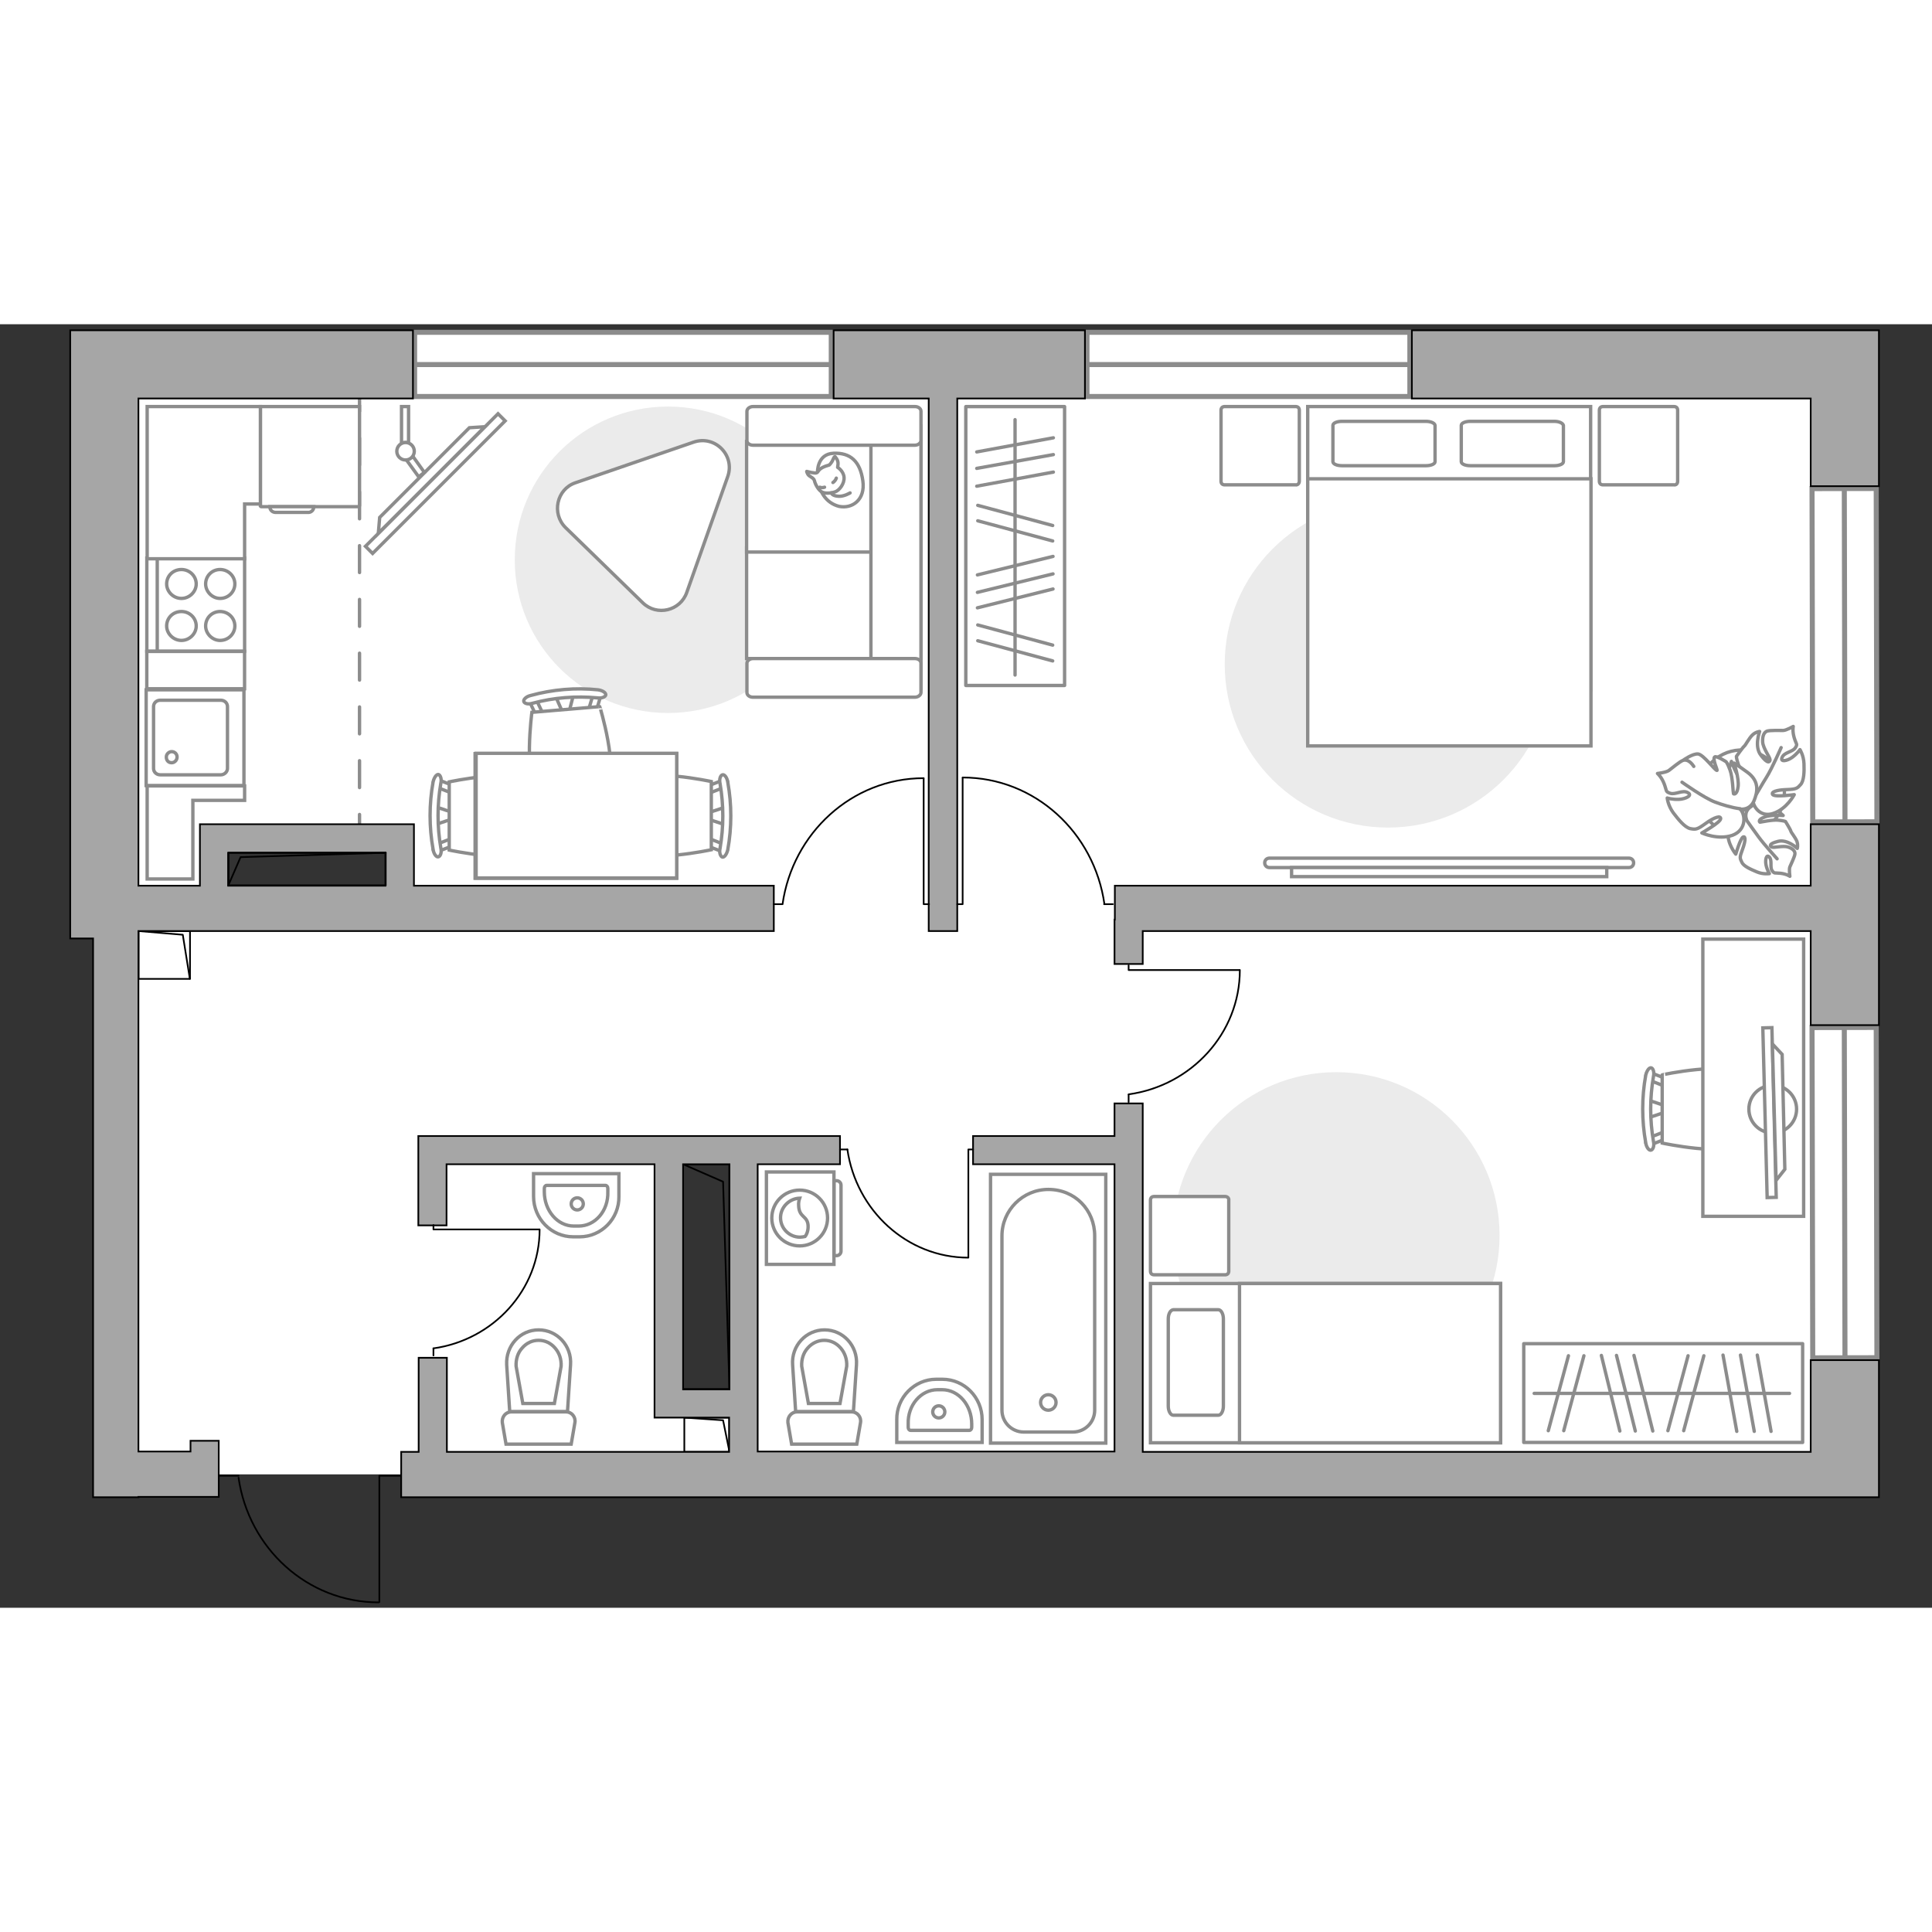 <?xml version="1.0" encoding="utf-8"?>
<!-- Generator: Adobe Illustrator 27.2.0, SVG Export Plug-In . SVG Version: 6.00 Build 0)  -->
<svg version="1.1" xmlns="http://www.w3.org/2000/svg" xmlns:xlink="http://www.w3.org/1999/xlink" x="0px" y="0px"
	 viewBox="0 0 575 382" style="enable-background:new 0 0 575 382;" xml:space="preserve" width="200" height="200">
<rect x="0" y="0" width="575" height="382" fill="#333333" stroke="none"/>
<style type="text/css">
	.st0{fill:#FFFFFF;}
	.st1{fill:#FFFFFF;stroke:#8C8C8C;stroke-width:1.5;stroke-linecap:round;stroke-miterlimit:10;}
	.st2{fill:none;stroke:#8C8C8C;stroke-linecap:round;stroke-linejoin:round;stroke-miterlimit:10;stroke-dasharray:8;}
	.st3{fill:none;stroke:#000000;stroke-width:0.5;stroke-linecap:round;stroke-linejoin:round;stroke-miterlimit:10;}
	.st4{fill:#A6A6A6;stroke:#000000;stroke-width:0.5;stroke-miterlimit:10;}
	.st5{fill:#FFFFFF;stroke:#8C8C8C;stroke-miterlimit:10;}
	.st6{fill:#EBEBEB;}
	.st7{fill:none;stroke:#8C8C8C;stroke-linecap:round;stroke-linejoin:round;stroke-miterlimit:10;}
	.st8{fill:#FFFFFF;stroke:#8C8C8C;stroke-linecap:round;stroke-linejoin:round;stroke-miterlimit:10;}
	.st9{fill-rule:evenodd;clip-rule:evenodd;fill:#FFFFFF;fill-opacity:0.1;stroke:#8C8C8C;stroke-miterlimit:10;}
</style>
<g id="bg_1_">
	<path class="st0" d="M549.2,12H34.5v330.3h514.7V12z M65.3,172.1v-20.2H119v20.2H65.3z M199.2,321.2V247h22.5v74.1H199.2z"/>
</g>
<g id="windows_1_">
	<g>
		
			<rect x="539.4" y="209.3" transform="matrix(1 -2.093500e-03 2.093500e-03 1 -0.54 1.15)" class="st1" width="19.1" height="98.3"/>
		<line class="st1" x1="548.9" y1="209.3" x2="549.1" y2="307.6"/>
	</g>
	<g>
		
			<rect x="539.4" y="48.9" transform="matrix(1 -2.093502e-03 2.093502e-03 1 -0.205 1.15)" class="st1" width="19.1" height="99.2"/>
		<line class="st1" x1="548.9" y1="48.9" x2="549.1" y2="148.1"/>
	</g>
	<g>
		<rect x="323.5" y="2.4" class="st1" width="96.1" height="19.1"/>
		<line class="st1" x1="419.6" y1="12" x2="323.5" y2="12"/>
	</g>
	<g>
		<rect x="123.4" y="2.4" class="st1" width="124" height="19.1"/>
		<line class="st1" x1="247.4" y1="12" x2="123.4" y2="12"/>
	</g>
</g>
<g id="plan">
	<line class="st2" x1="107" y1="17.9" x2="107" y2="154.4"/>
	<g>
		<polyline class="st3" points="112.9,380.3 112.9,342.7 119.2,342.7 		"/>
		<line class="st3" x1="65.3" y1="342.7" x2="71" y2="342.7"/>
		<path class="st3" d="M71,343.3c3,21,20.5,37.1,41.7,37.1"/>
	</g>
	<g>
		
			<rect x="176.7" y="276.6" transform="matrix(-2.081039e-10 1 -1 -2.081039e-10 493.672 73.32)" class="st3" width="66.9" height="13.8"/>
		<polyline class="st3" points="203.3,250 215.2,255.2 217.1,317 		"/>
	</g>
	<g>
		
			<rect x="205.3" y="323.8" transform="matrix(-2.081874e-10 1 -1 -2.081874e-10 540.867 120.106)" class="st3" width="10.2" height="13.4"/>
		<polyline class="st3" points="203.7,325.4 215.2,326.2 217.1,335.6 		"/>
	</g>
	<g>
		
			<rect x="41.8" y="180" transform="matrix(-2.080284e-10 1 -1 -2.080284e-10 236.55 138.835)" class="st3" width="14.2" height="15.3"/>
		<polyline class="st3" points="41.2,180.6 54.4,181.7 56.5,194.8 		"/>
	</g>
	<g>
		<polygon class="st4" points="552.1,1.8 538.9,1.8 420.2,1.8 420.2,22.1 538.9,22.1 538.9,48.2 559.2,48.2 559.2,1.8 		"/>
		<polygon class="st4" points="538.9,167.1 331.8,167.1 331.8,177.2 331.7,177.2 331.7,190.4 340.1,190.4 340.1,180.6 538.9,180.6 
			538.9,208.6 559.2,208.6 559.2,148.8 538.9,148.8 		"/>
		<path class="st4" d="M538.9,335.6H340.1V231.9h-8.4v9.7h-42.1v8.4h42.1v85.5H225.5V250H250v-8.4H124.5v5.7v2.7v18.2h8.4V250h61.9
			v75.4h4.4h4h13.8v10.2H133v-28h-8.4v28h-5.2v13.5h419.5h5.1h15.2v-40.8h-20.3V335.6z M203.3,317V250h13.8V317H203.3z"/>
		<path class="st4" d="M56.7,335.5H41.2V182.8v-2.2h189.1v-13.5H123.2v-18.3h-5.7v0H60.8v0h-1.3v18.3H41.2v-145h81.7V1.8H41.2H20.9
			v20.3v160.7h6.8v166.3h13.5V349h23.9v-2.6v-10.9v-3.2h-8.4V335.5z M67.9,157.3h46.8v9.8H67.9V157.3z"/>
		<polygon class="st4" points="276.4,180.6 284.9,180.6 284.9,22.1 322.9,22.1 322.9,1.8 248.1,1.8 248.1,22.1 276.4,22.1 		"/>
	</g>
	<g>
		<rect x="68" y="157.3" class="st3" width="46.8" height="9.7"/>
		<polyline class="st3" points="68,166.9 71.6,158.6 114.8,157.3 		"/>
	</g>
	<g>
		<path id="wc_00000099657018545174773800000001981107255976533160_" class="st5" d="M238.7,310.1"/>
		<g id="Group_26_00000070825356996849802470000016267364908615884935_">
			<path id="Vector_130_00000086681960726768363720000001007119390073719454_" class="st5" d="M237.2,323.7h16.3
				c1.6,0,2.9,1.5,2.6,3.2l-1.1,6.4h-19.4l-1.1-6.4C234.3,325.2,235.6,323.7,237.2,323.7z"/>
			<path id="Vector_131_00000001634409448261828170000014394307002086381983_" class="st5" d="M245.4,299.3c5.5,0,9.9,4.7,9.5,10.4
				l-0.9,13.9h-17.2l-0.9-13.9C235.5,304,239.9,299.3,245.4,299.3z"/>
			<path id="Vector_132_00000124160637781713077250000017368003398109861789_" class="st5" d="M250,321.2l2-11.1
				c0.1-2-0.5-3.9-1.8-5.4c-1.3-1.5-3-2.3-4.9-2.3c-1.8,0-3.6,0.8-4.9,2.3c-1.3,1.4-1.9,3.4-1.8,5.4l2,11.1H250z"/>
		</g>
	</g>
	<g>
		<path id="wc_00000004525300780298700570000018035375188462801074_" class="st5" d="M153.7,310.1"/>
		<g id="Group_26_00000094616326695225481670000013231989850797387962_">
			<path id="Vector_130_00000104695112989362281880000011929259790371876482_" class="st5" d="M152.2,323.7h16.3
				c1.6,0,2.9,1.5,2.6,3.2l-1.1,6.4h-19.4l-1.1-6.4C149.3,325.2,150.5,323.7,152.2,323.7z"/>
			<path id="Vector_131_00000040533598560756995900000003450940922909299083_" class="st5" d="M160.3,299.3c5.5,0,9.9,4.7,9.5,10.4
				l-0.9,13.9h-17.2l-0.9-13.9C150.5,304,154.8,299.3,160.3,299.3z"/>
			<path id="Vector_132_00000172423786583276983920000002145718957232725914_" class="st5" d="M165,321.2l2-11.1
				c0.1-2-0.5-3.9-1.8-5.4c-1.3-1.5-3-2.3-4.9-2.3s-3.6,0.8-4.9,2.3c-1.3,1.4-1.9,3.4-1.8,5.4l2,11.1H165z"/>
		</g>
	</g>
	<g>
		<path id="Vector_134_00000098915623003848737340000010313635687162950801_" class="st5" d="M278.6,314h1.9c6.5,0,11.8,5.4,11.8,12
			v6.8h-25.4v-6.8C266.8,319.4,272.2,314,278.6,314z"/>
		<path id="Vector_133_00000031891486347438676040000015619429297313292946_" class="st5" d="M279,317.1h1.4c4.9,0,8.8,4.6,8.8,10.2
			v1c0,0.5-0.3,0.9-0.7,0.9h-17.5c-0.4,0-0.7-0.4-0.7-0.9v-1C270.1,321.7,274.1,317.1,279,317.1z"/>
		<circle class="st5" cx="279.4" cy="323.7" r="1.8"/>
	</g>
	<g>
		<path id="Vector_134_00000083782264626386687170000014744187956787432338_" class="st5" d="M172.5,271.6h-1.9
			c-6.5,0-11.8-5.4-11.8-12v-6.8h25.4v6.8C184.3,266.2,179,271.6,172.5,271.6z"/>
		<path id="Vector_133_00000170267683935652741130000003956925501954315395_" class="st5" d="M172.2,268.4h-1.4
			c-4.9,0-8.8-4.6-8.8-10.2v-1c0-0.5,0.3-0.9,0.7-0.9h17.5c0.4,0,0.7,0.4,0.7,0.9v1C181.1,263.9,177.1,268.4,172.2,268.4z"/>
		<circle class="st5" cx="171.8" cy="261.8" r="1.8"/>
	</g>
	<g>
		<g>
			<path id="Vector_135_00000044865566545111933310000008314391213592457089_" class="st5" d="M329.1,253v80h-34.3v-80H329.1z"/>
			<path id="Vector_136_00000173132719835256283450000012685831842869041046_" class="st5" d="M312,257.5L312,257.5
				c8,0,13.8,6.2,13.8,13.8v51.9c0,3.6-2.9,6.5-6.5,6.5h-14.6c-3.6,0-6.5-2.9-6.5-6.5v-51.9C298.2,263.7,304.4,257.5,312,257.5z"/>
		</g>
		<circle class="st5" cx="312" cy="320.9" r="2.3"/>
	</g>
	<g>
		<g id="Group_27_00000163055635290776645630000004336816145174314406_">
			<path id="Vector_140_00000052080086538909711130000013345451385939058323_" class="st5" d="M72.6,137.3l0-28.5l-29.1,0l0,28.5
				L72.6,137.3z"/>
		</g>
		<path id="Vector_141_00000015316389097075060760000010485617170161887124_" class="st5" d="M45.7,113.8l0,18.4
			c0,1.1,0.9,1.9,2,1.9l18,0c1.1,0,2-0.9,2-1.9l0-18.4c0-1.1-0.9-1.9-2-1.9l-18,0C46.6,111.9,45.7,112.7,45.7,113.8z"/>
		<path id="Vector_139_00000004545290862129990360000017767029786715785095_" class="st5" d="M52.7,128.8c0,1-0.8,1.7-1.6,1.7
			c-1,0-1.6-0.7-1.6-1.7c0-0.9,0.8-1.6,1.6-1.6C52,127.2,52.7,127.9,52.7,128.8z"/>
	</g>
</g>
<g id="furniture_1_">
	<path id="Vector_00000121275367161418312760000010766306381309623685_" class="st6" d="M244.4,70.1c0-25.2-20.4-45.6-45.6-45.6
		s-45.6,20.4-45.6,45.6s20.4,45.6,45.6,45.6S244.4,95.3,244.4,70.1z"/>
	<path id="Vector_00000126303963184598130750000008506381070590909356_" class="st6" d="M461.7,101.2c0,26.9-21.8,48.6-48.6,48.6
		c-26.9,0-48.6-21.8-48.6-48.6s21.8-48.6,48.6-48.6C439.9,52.6,461.7,74.4,461.7,101.2z"/>
	<path id="Vector_00000150793362432413654730000010585362508541733558_" class="st6" d="M446.3,271.2c0,26.9-21.8,48.6-48.6,48.6
		c-26.9,0-48.6-21.8-48.6-48.6c0-26.9,21.8-48.6,48.6-48.6C424.5,222.6,446.3,244.3,446.3,271.2z"/>
	
		<rect x="260.6" y="51.3" transform="matrix(2.081162e-10 -1 1 2.081162e-10 236.142 368.11)" class="st7" width="83" height="29.4"/>
	<line class="st7" x1="290.7" y1="48.2" x2="313.5" y2="44"/>
	<line class="st7" x1="290.7" y1="42.9" x2="313.5" y2="38.8"/>
	<line class="st7" x1="290.7" y1="38" x2="313.5" y2="33.8"/>
	<line class="st7" x1="291" y1="58.5" x2="313.3" y2="64.5"/>
	<line class="st7" x1="291" y1="53.9" x2="313.3" y2="59.9"/>
	<line class="st7" x1="291" y1="94.2" x2="313.3" y2="100.2"/>
	<line class="st7" x1="291" y1="89.5" x2="313.3" y2="95.5"/>
	<line class="st7" x1="290.9" y1="84.4" x2="313.4" y2="78.8"/>
	<line class="st7" x1="290.9" y1="74.6" x2="313.4" y2="69.1"/>
	<line class="st7" x1="290.9" y1="79.8" x2="313.4" y2="74.3"/>
	<line class="st7" x1="302.1" y1="104.4" x2="302.1" y2="28.4"/>
	<rect x="453.5" y="303.4" class="st7" width="83" height="29.4"/>
	<line class="st7" x1="512.8" y1="306.8" x2="516.9" y2="329.5"/>
	<line class="st7" x1="518" y1="306.8" x2="522.1" y2="329.5"/>
	<line class="st7" x1="523" y1="306.8" x2="527.1" y2="329.5"/>
	<line class="st7" x1="502.4" y1="307" x2="496.4" y2="329.3"/>
	<line class="st7" x1="507.1" y1="307" x2="501.1" y2="329.3"/>
	<line class="st7" x1="466.8" y1="307" x2="460.8" y2="329.3"/>
	<line class="st7" x1="471.4" y1="307" x2="465.4" y2="329.3"/>
	<line class="st7" x1="476.6" y1="306.9" x2="482.1" y2="329.4"/>
	<line class="st7" x1="486.3" y1="306.9" x2="491.9" y2="329.4"/>
	<line class="st7" x1="481.1" y1="306.9" x2="486.7" y2="329.4"/>
	<line class="st7" x1="456.6" y1="318.2" x2="532.6" y2="318.2"/>
	<g>
		<path id="Vector_98_00000057110987527169180250000014570430229516122047_" class="st5" d="M389.2,108.9h84.2V24.5h-84.2V108.9z"/>
		<path id="Vector_99_00000124127551113829101510000016707292837688708226_" class="st5" d="M473.4,125.5h-84.2V46h74.3h10v10.8
			V125.5z"/>
		<path id="Vector_100_00000040565664234669416230000006913623423689741747_" class="st7" d="M424.4,28.9h-25
			c-1.5,0-2.7,0.5-2.7,1.2v10.8c0,0.7,1.2,1.2,2.7,1.2h25c1.5,0,2.7-0.5,2.7-1.2V30.1C427,29.4,425.8,28.9,424.4,28.9z"/>
		<path id="Vector_101_00000066512256116457263290000002651000712541153706_" class="st7" d="M462.6,28.9h-25
			c-1.5,0-2.7,0.5-2.7,1.2v10.8c0,0.7,1.2,1.2,2.7,1.2h25c1.5,0,2.7-0.5,2.7-1.2V30.1C465.1,29.4,464,28.9,462.6,28.9z"/>
	</g>
	<path id="Vector_5_00000179610236523195531880000011285849372460885924_" class="st8" d="M499.3,46.7V25.6c0-0.7-0.4-1.1-1.1-1.1
		h-21.1c-0.7,0-1.1,0.4-1.1,1.1v21.1c0,0.7,0.4,1.1,1.1,1.1h21.1C498.9,47.9,499.3,47.4,499.3,46.7z"/>
	<path id="Vector_5_00000102530647002785225210000011222822142199209375_" class="st8" d="M386.7,46.7V25.6c0-0.7-0.4-1.1-1.1-1.1
		h-21.1c-0.7,0-1.1,0.4-1.1,1.1v21.1c0,0.7,0.4,1.1,1.1,1.1h21.1C386.2,47.9,386.7,47.4,386.7,46.7z"/>
	<g>
		<path class="st5" d="M377.8,161.7c-0.8,0-1.4-0.6-1.4-1.4c0-0.8,0.6-1.4,1.4-1.4l107,0c0.8,0,1.4,0.6,1.4,1.4s-0.6,1.4-1.4,1.4
			L377.8,161.7z"/>
		<rect x="384.4" y="161.7" class="st5" width="93.8" height="2.7"/>
	</g>
	<g>
		<path id="Vector_142_00000020390003938316488020000017301374991841842831_" class="st5" d="M72.8,97.3l0-27.7l-29.1,0l0,27.7
			L72.8,97.3z"/>
		<g id="Group_28_00000090983589783084635060000004337690149845626754_">
			<g id="Group_29_00000152962724280800042110000013627008653153971376_">
				<path id="Vector_143_00000172419504106591288930000017180594286685873594_" class="st5" d="M61.2,77.3c0,2.3,2,4.3,4.3,4.3
					c2.5,0,4.4-2,4.4-4.3c0-2.4-2-4.3-4.4-4.3C63.1,73,61.2,74.9,61.2,77.3z"/>
				<path id="Vector_144_00000157298057167519714180000016875957621742645891_" class="st5" d="M49.6,77.3c0,2.3,2,4.3,4.4,4.3
					c2.4,0,4.4-2,4.4-4.3c0-2.4-2-4.3-4.4-4.3C51.5,73,49.6,74.9,49.6,77.3z"/>
			</g>
			<g id="Group_30_00000072247133501240995140000018355156668498796974_">
				<path id="Vector_145_00000047748093455258285080000004631737879878893217_" class="st5" d="M61.2,89.8c0,2.3,2,4.3,4.3,4.3
					c2.5,0,4.4-2,4.4-4.3c0-2.4-2-4.3-4.4-4.3C63.1,85.5,61.2,87.4,61.2,89.8z"/>
				<path id="Vector_146_00000001638517947832654450000003403013298081548220_" class="st5" d="M49.6,89.8c0,2.3,2,4.3,4.4,4.3
					c2.4,0,4.4-2,4.4-4.3c0-2.4-2-4.3-4.4-4.3C51.5,85.5,49.6,87.4,49.6,89.8z"/>
			</g>
		</g>
		<path id="Vector_147_00000070088258946804347830000014900042879687984524_" class="st5" d="M46.8,69.6l0,27.4"/>
	</g>
	<g>
		<path id="Vector_8_00000031896137538888843790000011158380698069873340_" class="st5" d="M77.8,54.3l29,0c0.1,0,0.2-0.1,0.2-0.2
			l0-29.6l-29.5,0l0,29.6C77.6,54.2,77.6,54.3,77.8,54.3z"/>
		<path id="Vector_9_00000178898297243774661910000015972254069487288992_" class="st5" d="M93.4,54.3l-13.1,0c0,1,0.8,1.7,1.7,1.7
			l9.6,0C92.6,56.1,93.4,55.3,93.4,54.3z"/>
	</g>
	<g id="Group_34_00000118395041130874529870000015845332510554427047_">
		<path id="Vector_158_00000149340729270019899130000011868245013102559387_" class="st3" d="M288.2,277.7l0-32.1h1.4"/>
		<path id="Vector_159_00000167390546471757544350000006609629493754469309_" class="st3" d="M250,245.6h2.2"/>
		<path id="Vector_160_00000032624266732571501280000005602175009811635079_" class="st3" d="M252.2,245.6
			c2.6,18.1,17.7,32.2,36,32.2"/>
	</g>
	<g id="Group_34_00000098193005002513708470000014822533921030214031_">
		<path id="Vector_158_00000083090720112278588130000008174284419552826546_" class="st3" d="M286.5,135v37.6h-1.6"/>
		<path id="Vector_159_00000038373612052126160400000003448480820600716192_" class="st3" d="M331.2,172.6h-2.6"/>
		<path id="Vector_160_00000103261654261418843330000013646703668651450534_" class="st3" d="M328.7,172.6
			c-3-21.3-20.7-37.7-42.2-37.7"/>
	</g>
	<g id="Group_34_00000011019200042995345460000011823881552849757332_">
		<path id="Vector_158_00000000213589294171734760000011098700633574569898_" class="st3" d="M368.9,192.2h-33v-1.4"/>
		<path id="Vector_159_00000150061866059513804420000006754058162027902873_" class="st3" d="M335.9,231.5v-2.2"/>
		<path id="Vector_160_00000077310987331518020840000010630725098642436261_" class="st3" d="M335.9,229.2
			c18.7-2.6,33.1-18.2,33.1-37"/>
	</g>
	<g id="Group_34_00000061464806822789541020000015011769146188173977_">
		<path id="Vector_158_00000028293018438026280850000017796318277347969424_" class="st3" d="M274.9,135.2v37.4h1.6"/>
		<path id="Vector_159_00000088845368292564137600000010536506988261111460_" class="st3" d="M230.3,172.6h2.5"/>
		<path id="Vector_160_00000025439400994085549130000017245371130306422448_" class="st3" d="M232.9,172.6c3-21.1,20.6-37.5,42-37.5
			"/>
	</g>
	<g id="Group_34_00000009568311316736083350000016447076528680931511_">
		<path id="Vector_158_00000115508073953424410400000008173251109189733042_" class="st3" d="M160.5,269.4H129v-1.3"/>
		<path id="Vector_159_00000173846330288252909130000010697053492818333100_" class="st3" d="M129,306.9v-2.1"/>
		<path id="Vector_160_00000103954400924416126310000007577499672092694425_" class="st3" d="M129,304.8
			c17.8-2.5,31.6-17.4,31.6-35.4"/>
	</g>
	<g>
		
			<rect x="101.7" y="45.9" transform="matrix(-0.707 0.707 -0.707 -0.707 254.695 -10.688)" class="st5" width="55.8" height="3"/>
		<polygon class="st5" points="113,57.5 139.7,30.8 144.3,30.5 112.6,62.2 		"/>
		<g>
			<path class="st5" d="M120.7,35.2c-0.4,0-0.8,0.1-1.2,0.3v-11h2.1v10.9C121.3,35.2,121,35.2,120.7,35.2z"/>
			<path class="st5" d="M120.9,40.3c0.8-0.1,1.5-0.5,1.9-1.1l3.5,4.9l-1.7,1.3L120.9,40.3z"/>
		</g>
		<circle class="st5" cx="120.7" cy="37.8" r="2.6"/>
	</g>
	<g>
		<g id="Group_2_00000021105268720010781850000003020182225431364746_">
			<g id="Group_3_00000183969221890249611870000013282990226494450596_">
				<path id="Vector_10_00000098934099182533161600000015997858178942155921_" class="st5" d="M215.9,149l-5.7-1.9v-1.5l5.7-1.9V149
					z"/>
			</g>
			<g id="Group_4_00000061463183308074766850000014631659506004745377_">
				<path id="Vector_11_00000036967441635783007160000018259457355065908380_" class="st5" d="M210.4,138.3c0-0.5,0.3-1,0.6-1
					l4.6-1.8c0.5-0.2,0.9,0.2,1,0.8c0.1,0.6-0.2,1.2-0.5,1.3l-4.6,1.8c-0.5,0.2-0.9-0.2-1-0.8C210.4,138.4,210.4,138.4,210.4,138.3z
					"/>
			</g>
			<g id="Group_5_00000155824594257659529350000006534687159900733614_">
				<path id="Vector_12_00000116204503637232381540000009652498606856393881_" class="st5" d="M210.4,154.3c0-0.1,0-0.2,0-0.3
					c0.1-0.6,0.5-1,1-0.8l4.6,1.8c0.5,0.2,0.7,0.8,0.5,1.4c-0.1,0.6-0.5,1-1,0.8l-4.6-1.8C210.6,155.3,210.4,154.8,210.4,154.3z"/>
			</g>
			<path id="Vector_13_00000109743528523255859660000004560776090667967361_" class="st5" d="M188,156.4c-3.6-3.6-3.6-16.7,0-20.3
				c4.2-4.2,23.7,0,23.7,0v20.3C211.7,156.4,192.2,160.6,188,156.4z"/>
			<path id="Vector_14_00000097489554299528120550000002778737306682647204_" class="st5" d="M214.3,156c1.1-6.4,1.1-12.9,0-19.3
				c-0.3-1.3,0.1-2.4,0.7-2.6c0.6-0.2,1.4,0.8,1.6,2.2c1.2,6.6,1.2,13.5,0,20.1c-0.3,1.3-1,2.3-1.6,2.2
				C214.4,158.4,214,157.2,214.3,156z"/>
		</g>
		<g id="Group_2_00000018234932565562708030000007993232763950760085_">
			<g id="Group_3_00000027590375738123635520000015377555729529553829_">
				<path id="Vector_10_00000067938199199676345180000007187268974118377647_" class="st5" d="M129.6,143.6l5.7,1.9v1.5l-5.7,1.9
					V143.6z"/>
			</g>
			<g id="Group_4_00000121960172747057434230000015200221979431166605_">
				<path id="Vector_11_00000162337178994045052290000016154774419324462222_" class="st5" d="M135.1,154.3c0,0.5-0.3,1-0.6,1
					l-4.6,1.8c-0.5,0.2-0.9-0.2-1-0.8c-0.1-0.6,0.2-1.2,0.5-1.3l4.6-1.8c0.5-0.2,0.9,0.2,1,0.8C135.1,154.1,135.1,154.2,135.1,154.3
					z"/>
			</g>
			<g id="Group_5_00000052787679908394926460000015064910303087918226_">
				<path id="Vector_12_00000179624772677419594850000014942774087241292694_" class="st5" d="M135.1,138.3c0,0.1,0,0.2,0,0.3
					c-0.1,0.6-0.5,1-1,0.8l-4.6-1.8c-0.5-0.2-0.7-0.8-0.5-1.4c0.1-0.6,0.5-1,1-0.8l4.6,1.8C134.8,137.3,135.1,137.8,135.1,138.3z"/>
			</g>
			<path id="Vector_13_00000155144724413449330670000018320867033022377396_" class="st5" d="M157.4,136.2c3.6,3.6,3.6,16.7,0,20.3
				c-4.2,4.2-23.7,0-23.7,0v-20.3C133.7,136.2,153.2,132,157.4,136.2z"/>
			<path id="Vector_14_00000093151341626645870290000003409695804309860260_" class="st5" d="M131.2,136.6c-1.1,6.4-1.1,12.9,0,19.3
				c0.3,1.3-0.1,2.4-0.7,2.6c-0.6,0.2-1.4-0.8-1.6-2.2c-1.2-6.6-1.2-13.5,0-20.1c0.3-1.3,1-2.3,1.6-2.2
				C131.1,134.2,131.5,135.4,131.2,136.6z"/>
		</g>
		<g id="Group_2_00000054960555631314712190000014870304183995322782_">
			<g id="Group_3_00000182512462915575041470000010271952716817935505_">
				<path id="Vector_10_00000127761376137618895520000007376005776350888597_" class="st5" d="M170.7,110.2l-1.5,5.8l-1.5,0.1
					l-2.4-5.5L170.7,110.2z"/>
			</g>
			<g id="Group_4_00000052807668808752710550000010760178942328947872_">
				<path id="Vector_11_00000117659268900802268150000000939958680993172361_" class="st5" d="M160.5,116.6c-0.5,0-1-0.2-1.1-0.5
					l-2.1-4.4c-0.2-0.4,0.1-0.9,0.7-1c0.6-0.2,1.3,0.1,1.3,0.4l2.1,4.4c0.2,0.4-0.1,0.9-0.7,1C160.7,116.6,160.6,116.6,160.5,116.6z
					"/>
			</g>
			<g id="Group_5_00000041262995360871651320000011049004933625816472_">
				<path id="Vector_12_00000183929686728318793520000017374245974880089219_" class="st5" d="M176.5,115.2c-0.1,0-0.2,0-0.3,0
					c-0.6-0.1-1-0.4-0.9-0.9l1.4-4.7c0.1-0.5,0.7-0.7,1.4-0.6c0.6,0.1,1,0.4,0.9,0.9l-1.4,4.7C177.4,114.9,177,115.2,176.5,115.2z"
					/>
			</g>
			<path id="Vector_13_00000182523453652113518100000009196578518364055185_" class="st5" d="M180.4,137.4
				c-3.3,3.9-16.3,4.9-20.2,1.7c-4.5-3.8-1.9-23.6-1.9-23.6l20.2-1.7C178.5,113.7,184.3,132.8,180.4,137.4z"/>
			<path id="Vector_14_00000000910267836728444120000002657344837393785009_" class="st5" d="M177.8,111.2c-6.4-0.6-13-0.1-19.3,1.6
				c-1.3,0.4-2.4,0.1-2.6-0.5c-0.2-0.6,0.7-1.5,2-1.8c6.5-1.8,13.4-2.4,20.1-1.7c1.3,0.2,2.3,0.8,2.3,1.5
				C180.2,110.9,179.1,111.4,177.8,111.2z"/>
		</g>
		<g>
			<path id="Vector_35_00000182491299979796997870000005999751988074899850_" class="st5" d="M141.4,164.9v-37.1h60v30v7.1H141.4z"
				/>
			<path class="st5" d="M141.7,127.7v37.1h59.7v-37.1H141.7z"/>
		</g>
	</g>
	<path class="st5" d="M168.3,60.5l23,22.4c4.2,4.1,11.2,2.4,13.1-3.1l12.2-34.5c2.2-6.3-3.8-12.4-10.2-10.2l-35.2,12.1
		C165.7,49.1,164.1,56.3,168.3,60.5z"/>
	
		<rect x="52.8" y="88.4" transform="matrix(-2.081901e-10 1 -1 -2.081901e-10 161.188 44.584)" class="st5" width="11.1" height="29.1"/>
	<polygon class="st5" points="57.4,141.7 72.8,141.7 72.8,137.4 43.8,137.4 43.8,140.7 43.8,141.7 43.8,165.1 57.4,165.1 	"/>
	<polygon class="st5" points="72.8,53.5 77.5,53.5 77.5,24.5 43.8,24.5 43.8,42.4 43.8,53.5 43.8,69.8 72.8,69.8 	"/>
	<g>
		<path id="Vector_55_00000031170585179226383210000015711355370730476203_" class="st5" d="M274.1,99.5V66.6h-51.9v32.9H274.1z"/>
		<path id="Vector_56_00000072983579370705271180000012463372793291700621_" class="st5" d="M274.1,67.8V34.9h-51.9v32.9H274.1z"/>
		<path id="Vector_57_00000082327553868154352180000009549646203265261244_" class="st5" d="M259.2,105.3l14.9,3.1V30.3h-14.9V105.3
			z"/>
		<path id="Vector_58_00000154398646498170911190000000602820959198442657_" class="st5" d="M272.3,99.5h-48.2c-1,0-1.8,0.7-1.8,1.4
			v8.7c0,0.8,0.8,1.4,1.8,1.4h48.2c1,0,1.8-0.7,1.8-1.4v-8.7C274.1,100.1,273.3,99.5,272.3,99.5z"/>
		<path id="Vector_59_00000150791004822984304150000012638131888386788012_" class="st5" d="M272.3,24.5h-48.2c-1,0-1.8,0.7-1.8,1.4
			v8.7c0,0.8,0.8,1.4,1.8,1.4h48.2c1,0,1.8-0.7,1.8-1.4v-8.7C274.1,25.1,273.3,24.5,272.3,24.5z"/>
		<g>
			<path class="st8" d="M243.3,44.1c0,0-0.2-5.5,4.8-5.7c5-0.2,7.9,2.4,8.7,8.2c0.8,5.7-3.2,8.4-7.1,7.6
				C245.8,53.2,243.3,49.6,243.3,44.1z"/>
			<path class="st8" d="M246.8,41.9c0,0,0.7-0.6,1.1-1.6c0.4-1,0.6-0.9,0.6-0.9s1.1,1,0.9,2.4c-0.1,0.8-0.1,0.8-0.1,0.8
				s1.7,1,1.9,2.9c0.2,1.9-1.4,4-2.7,4.4c-1.2,0.4-3.1,0.6-4.1-0.1c-1-0.7-1.8-2.3-2-3.2c-0.2-1-1.6-1.2-2-2s-0.3-0.8-0.3-0.8
				s2.5,0.7,3,0.4C243.7,43.9,243.4,42.8,246.8,41.9z"/>
			<path class="st8" d="M247.9,47.1c0,0,0.7-0.4,1-1.3"/>
			<path class="st8" d="M245.4,48.5c0,0-0.8,0.3-1.4,0"/>
			<path class="st7" d="M247.4,50.2c0,0,0.2,0.9,2.2,1c1.6,0.1,3.4-1,3.4-1"/>
		</g>
	</g>
	<g>
		<path id="Vector_60_00000000209121245667826610000008562944472243781766_" class="st5" d="M523.9,150.9c6.3-3.1,9-10.7,5.9-17
			c-3.1-6.3-10.7-9-17-5.9c-6.3,3.1-9,10.7-5.9,17C510,151.3,517.6,154,523.9,150.9z"/>
		<path class="st8" d="M519.8,147.4c0,0-0.9-2.1,1-3.6s4.3-2.4,7-0.1c2.7,2.3,2.9,2.5,2.9,2.5s-3.8-0.3-5.6,0.5
			c-1.9,0.7-1.5,1.4-1.3,1.5c0.2,0,3.7-0.8,5.5-0.6c1.8,0.2,2.1,0.4,2.1,0.4s1.5,2.4,1.6,2.9c0.1,0.4,1.3,1.8,1.8,3
			c0.4,1.2,0.1,2.1,0.1,2.1s-2.9-2.8-5.7-2.1c-2.8,0.7-2.5,1.4-1.9,1.7c0.6,0.3,3.4-0.5,4.9,0c1.5,0.5,2.1,1.3,2,2.1
			c-0.1,0.8-1.2,3.1-1.5,3.8c-0.3,0.7,0,2.8,0,2.8s-1-0.7-2.8-0.9c-1.8-0.2-1.8,0.2-2.5-0.8c-0.7-1.1,0.1-3-0.8-4
			c-0.9-1-1.3,0.8-1,2.3c0.3,1.5,1,2.6,1,2.6s-1.8,0.3-3.7-0.5s-4-1.7-4.5-2.9c-0.6-1.2-0.7-1.4,0.2-3.8c0.9-2.4,1-4,0.2-3.7
			c-0.8,0.3-2.2,5.1-2.2,5.1s-2.7-3.2-2.3-6.8C514.6,147.1,518.2,146.5,519.8,147.4z"/>
		<path class="st7" d="M528.9,159.1c0,0-3.9-4.3-5.5-6.5c-1-1.4-3-4.1-3.8-5.3c-1.1-1.6-1.8-3.6-2-5.5"/>
		<path class="st8" d="M521.7,141.2c0,0-1.8,2-4.3,0.5c-2.5-1.4-4.5-3.5-3.4-7.4c1.2-4,1.3-4.2,1.3-4.2s1.4,4.1,3.1,5.8
			c1.6,1.6,2.3,1,2.2,0.8c0-0.2-2.5-3.6-3.2-5.6s-0.6-2.5-0.6-2.5s1.9-2.7,2.3-3c0.4-0.3,1.4-2.3,2.4-3.3c1-1,2.2-1.1,2.2-1.1
			s-1.7,4.5,0.4,7.1c2,2.7,2.7,2,2.7,1.3c0-0.7-2.1-3.4-2.2-5.3c-0.1-1.9,0.5-2.9,1.3-3.2c0.9-0.3,3.9-0.2,4.8-0.2s3-1.2,3-1.2
			s-0.3,1.4,0.3,3.4c0.6,2,1.1,1.8,0.3,3c-0.8,1.2-3.3,1.3-3.9,2.8c-0.7,1.5,1.5,1.1,3,0c1.5-1.1,2.3-2.3,2.3-2.3s1.1,1.7,1.2,4.2
			c0.1,2.4,0,5.1-1,6.2c-1,1.1-1.2,1.4-4.2,1.5c-3,0.1-4.7,0.7-4.1,1.5c0.7,0.8,6.4,0,6.4,0s-2.2,4.3-6.3,5.6
			C523.8,146.9,521.5,143.3,521.7,141.2z"/>
		<path class="st7" d="M530.1,126c0,0-2.7,6.2-4.4,8.9c-1.1,1.7-3,5.1-3.9,6.5c-1.2,2-3,3.6-5,4.6"/>
		<g>
			<path class="st8" d="M504.1,131.6c-1.1-1.7-2.3-2.1-3.2-1.8c-0.9,0.3-3.4,2.4-4.2,3c-0.8,0.6-3.4,0.9-3.4,0.9s1.2,1,2,3.1
				c0.8,2.1,0.3,2.3,1.8,2.8c1.5,0.5,3.7-1.1,5.2-0.2c1.6,0.8-0.6,1.9-2.6,2c-2,0.1-3.5-0.4-3.5-0.4s0.2,2.2,1.8,4.4
				c1.6,2.1,3.4,4.3,5,4.7c1.6,0.3,2,0.4,4.6-1.5c2.6-1.9,4.6-2.5,4.5-1.4c-0.1,1.1-5.6,4.2-5.6,4.2s4.8,2.2,9.1,0.7
				c4.3-1.6,3.9-6.2,2.3-7.8c0,0,2.8,0.5,4.1-2.4c1.2-2.9,1.6-6-2-8.6c-3.6-2.6-3.9-2.7-3.9-2.7s1.5,4.5,1.2,7
				c-0.3,2.5-1.3,2.3-1.4,2.1c-0.1-0.2-0.2-4.8-1-7c-0.8-2.2-1.2-2.5-1.2-2.5s-2.9-1.9-3.4-1.4c-0.7,0.7,1,4,0.7,4
				c-0.6,0-4-4.7-5.6-4.9c-1.6-0.2-4.5,1.9-4.5,1.9"/>
			<path class="st7" d="M500.6,136.3c0,0,6.6,4.7,9.8,5.9c2.1,0.8,5.1,1.7,7.5,2"/>
		</g>
	</g>
	<g>
		<path id="Vector_2_00000063624552313454219210000008804211094032391825_" class="st5" d="M446.6,332.9v-47.4H342.4v47.4H446.6z"/>
		<path id="Vector_3_00000068672594662456282350000008244041171774420364_" class="st5" d="M446.6,285.5v47.4h-77.7v-41.8v-5.6h10.6
			H446.6z"/>
		<path id="Vector_4_00000083767123953279477990000014352783547871318463_" class="st7" d="M347.7,296v26c0,1.5,0.7,2.7,1.5,2.7
			h13.4c0.8,0,1.5-1.2,1.5-2.7v-26c0-1.5-0.7-2.7-1.5-2.7h-13.4C348.3,293.4,347.7,294.6,347.7,296z"/>
	</g>
	<path id="Vector_5_00000148659714779410996600000014993307127102458499_" class="st8" d="M364.6,259.6h-21.1
		c-0.7,0-1.1,0.4-1.1,1.1v21.1c0,0.7,0.4,1.1,1.1,1.1h21.1c0.7,0,1.1-0.4,1.1-1.1v-21.1C365.8,260.1,365.3,259.6,364.6,259.6z"/>
	<g id="Group_2_00000053524175437351212430000010305529231031418540_">
		<g id="Group_3_00000129902449478537071600000013075065411560581761_">
			<path id="Vector_10_00000062891936518548754840000008040040690217101451_" class="st5" d="M490.5,230.9l5.7,1.9v1.5l-5.7,1.9
				V230.9z"/>
		</g>
		<g id="Group_4_00000057125541140910070450000011948500859071744413_">
			<path id="Vector_11_00000053533722235941596060000015543295573333899142_" class="st5" d="M496,241.6c0,0.5-0.3,1-0.6,1l-4.6,1.8
				c-0.5,0.2-0.9-0.2-1-0.8c-0.1-0.6,0.2-1.2,0.5-1.3l4.6-1.8c0.5-0.2,0.9,0.2,1,0.8C496,241.4,496,241.5,496,241.6z"/>
		</g>
		<g id="Group_5_00000086668486914246253690000005901499338142127752_">
			<path id="Vector_12_00000054266061058001736790000009691294321203676063_" class="st5" d="M496,225.5c0,0.1,0,0.2,0,0.3
				c-0.1,0.6-0.5,1-1,0.8l-4.6-1.8c-0.5-0.2-0.7-0.8-0.5-1.4c0.1-0.6,0.5-1,1-0.8l4.6,1.8C495.7,224.6,496,225,496,225.5z"/>
		</g>
		<path id="Vector_13_00000059268894369609174340000017538111712895942049_" class="st5" d="M518.4,223.4c3.6,3.6,3.6,16.7,0,20.3
			c-4.2,4.2-23.7,0-23.7,0v-20.3C494.6,223.4,514.2,219.2,518.4,223.4z"/>
		<path id="Vector_14_00000111901157844352154630000001473347498899636152_" class="st5" d="M492.1,223.9c-1.1,6.4-1.1,12.9,0,19.3
			c0.3,1.3-0.1,2.4-0.7,2.6c-0.6,0.2-1.4-0.8-1.6-2.2c-1.2-6.6-1.2-13.5,0-20.1c0.3-1.3,1-2.3,1.6-2.2
			C492,221.4,492.4,222.6,492.1,223.9z"/>
	</g>
	<path id="Vector_36_00000059278884538756848410000011664842386020926614_" class="st5" d="M506.8,265.5V183h30v66.7v15.8H506.8z"/>
	<g>
		<circle class="st5" cx="527.6" cy="233.6" r="7.1"/>
		<g>
			
				<rect x="501.4" y="233.1" transform="matrix(2.554044e-02 1 -1 2.554044e-02 747.644 -298.005)" class="st5" width="50.5" height="2.7"/>
			<polygon class="st5" points="531.2,251.5 530.4,217.3 527.5,214.2 528.6,254.8 			"/>
		</g>
	</g>
	<g>
		<path class="st5" d="M248.2,279.8l0-27.5l-20.1,0l0,27.5L248.2,279.8z"/>
		<path class="st9" d="M250.3,275.9v-19.7c0-0.7-0.6-1.3-1.3-1.3h-0.8l0,22.3h0.8C249.7,277.2,250.3,276.6,250.3,275.9z"/>
	</g>
	<g>
		<circle class="st5" cx="238" cy="266" r="8.3"/>
		<path class="st5" d="M240.5,268.2c-0.2-2.9-2.6-2.3-2.8-5.7c-0.1-1.1,0.1-1.8,0.3-2.4c-3.1,0.1-5.7,2.7-5.7,5.8
			c0,3.2,2.6,5.8,5.8,5.8c0.5,0,1-0.1,1.5-0.2C240.1,270.9,240.6,269.7,240.5,268.2z"/>
	</g>
</g>
<g id="points">
	<path id="hallway" class="st4" d="M184.3,210.7"/>
	<path id="wc_x5F_bedroom" class="st4" d="M270.1,290.5"/>
	<path id="wc" class="st4" d="M162.1,285.5"/>
	<path id="kitchen" class="st4" d="M91.3,98.5"/>
	<path id="bedroom_x5F_1" class="st4" d="M431.3,84.4"/>
	<path id="bedroom_x5F_2" class="st4" d="M427.1,236.2"/>
	<path id="bedroom_x5F_3" class="st4" d="M170,92.5"/>
</g>
</svg>
